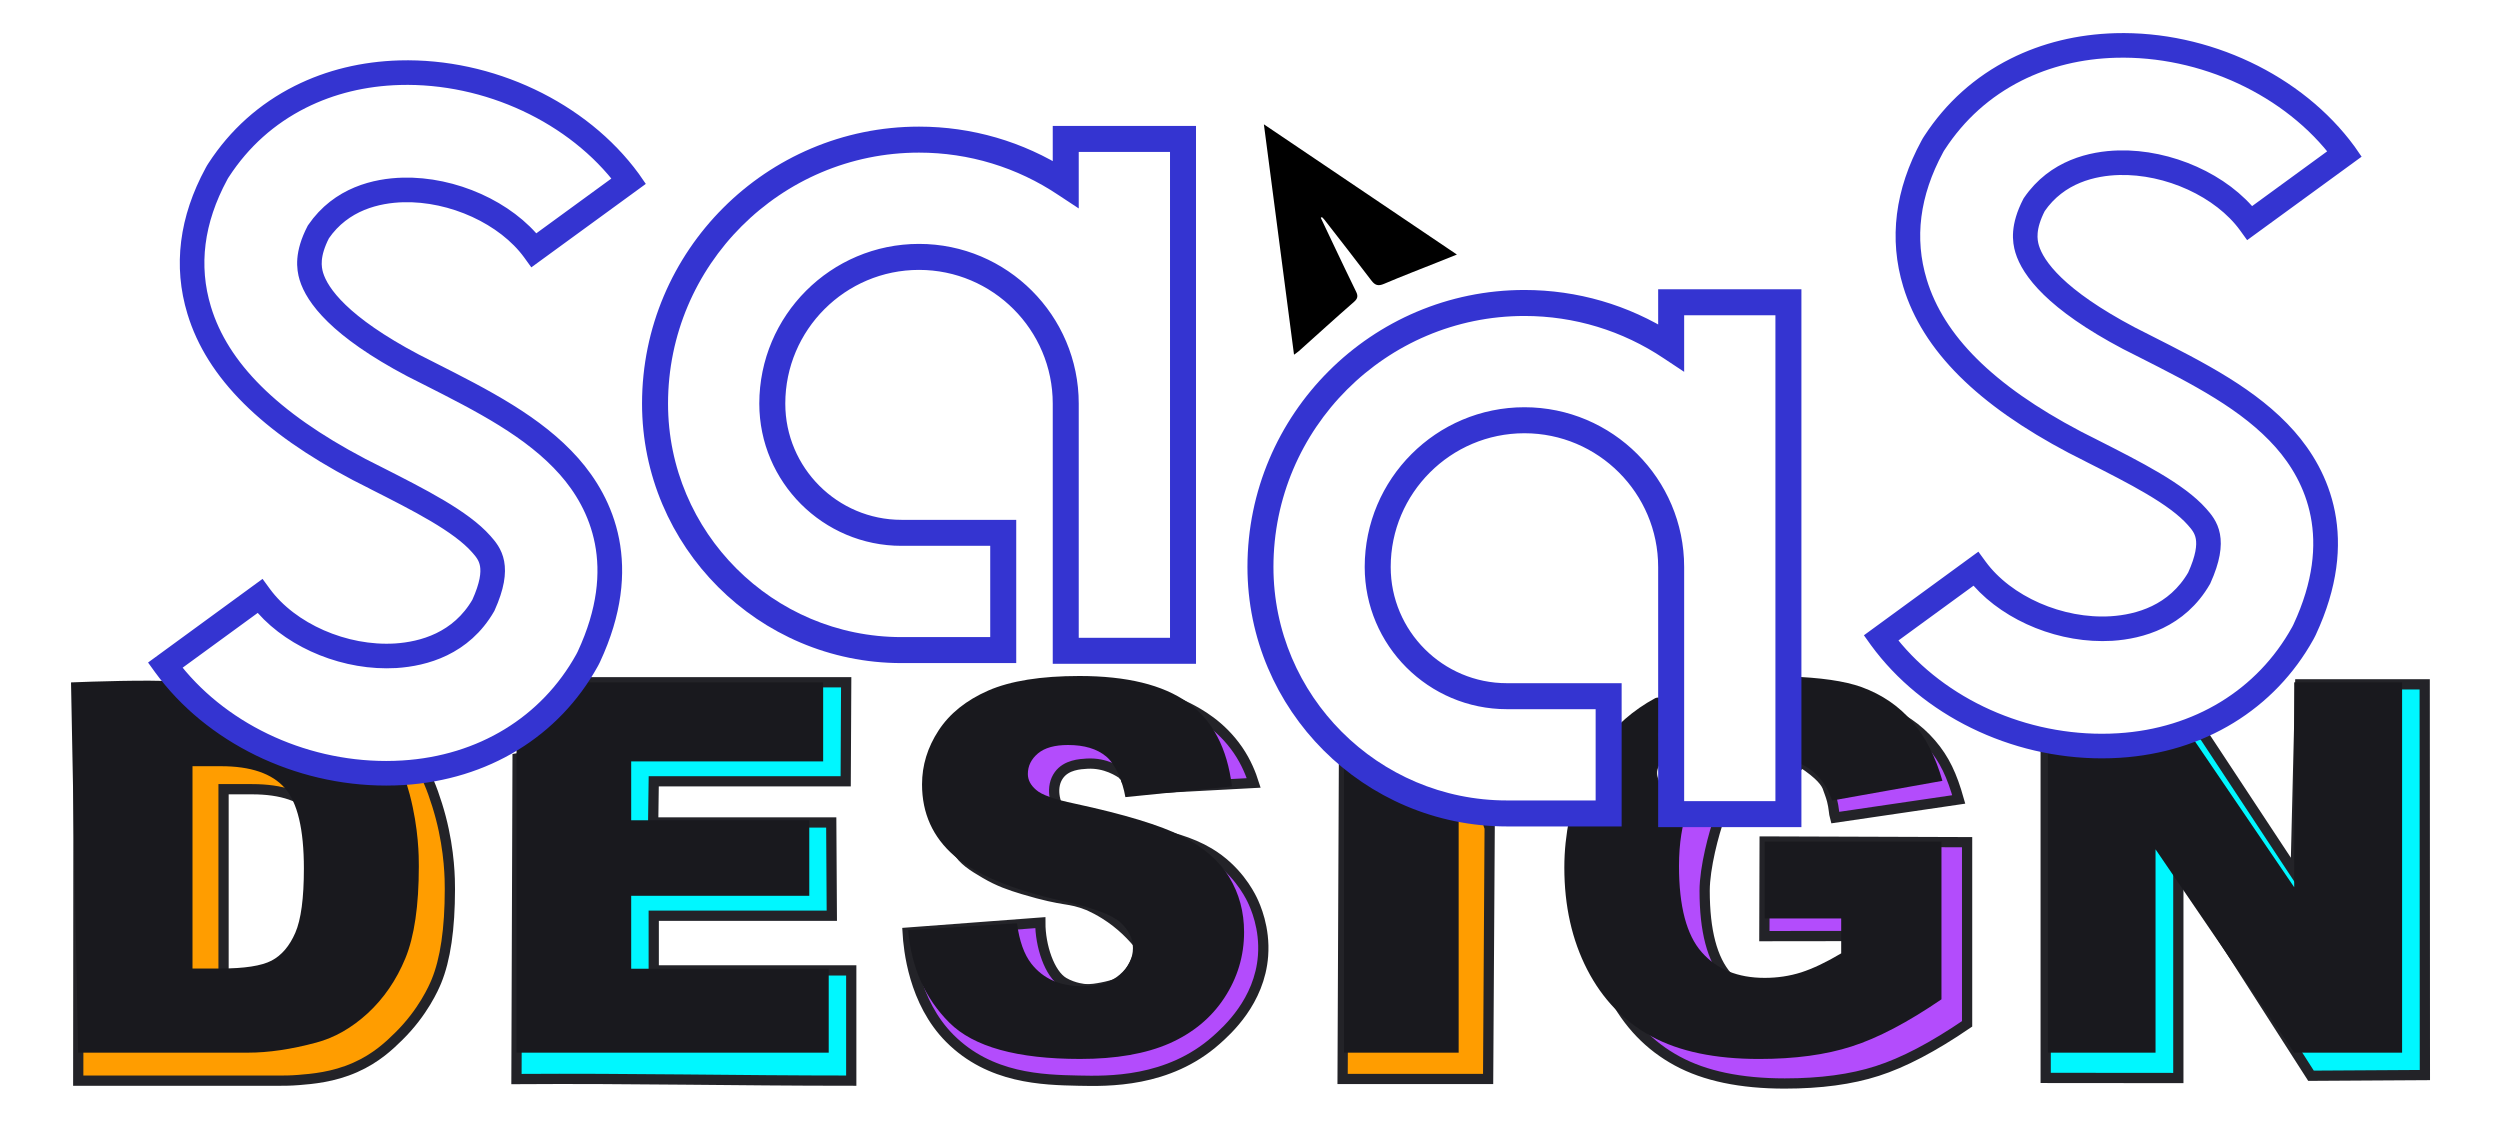 <svg width="176" height="80" viewBox="0 0 176 80" fill="none" xmlns="http://www.w3.org/2000/svg">
<path d="M31.03 57.552C30.726 56.392 30.247 55.055 29.973 54.631C28.411 54.336 28.014 55.221 27.802 55.54C27.538 55.939 27.855 56.448 27.547 56.682C27.119 57.008 26.076 56.348 25.935 56.264C25.722 56.137 25.532 55.985 25.363 55.815C23.786 55.87 22.195 55.433 21.123 55.136C19.115 54.578 20.007 54.103 15.748 51.784C15.27 51.523 13.963 50.822 14.079 50.407C14.08 50.403 14.087 50.401 14.089 50.397C13.934 50.137 13.823 49.854 13.744 49.559C11.913 49.495 8.932 49.604 5.53 49.616L5.508 76.079H19.657C20 76.082 20.475 76.076 21.038 76.031C21.972 75.955 23.442 75.837 24.994 75.154C26.502 74.491 27.439 73.579 28.081 72.947C29.789 71.263 30.544 69.519 30.722 69.087C31.354 67.552 31.672 65.388 31.672 62.602C31.672 61.963 31.668 59.979 31.03 57.552ZM22.976 67.287C22.572 68.218 22.017 68.871 21.305 69.248C20.593 69.618 19.397 69.802 17.714 69.802H15.738V55.561H17.748C19.835 55.561 21.33 56.073 22.23 57.09C23.13 58.113 23.58 60 23.58 62.762C23.58 64.852 23.38 66.356 22.976 67.287Z" fill="#FF9D00" stroke="#232328" stroke-width="0.721" stroke-miterlimit="10"/>
<path d="M46.023 68.317V64.467H58.56L58.52 57.901H45.983L46.023 55.004H59.537L59.572 48.033H40.042C40.045 49.888 39.661 51.271 38.984 51.892C38.791 52.477 38.453 53.007 36.438 53.383L36.359 75.965C44.437 75.91 51.773 76.078 59.928 76.078V68.317L46.023 68.317Z" fill="#00F7FF" stroke="#232328" stroke-width="0.721" stroke-miterlimit="10"/>
<path d="M88.143 63.32C87.911 62.847 87.033 61.183 85.125 60.043C82.504 58.477 78.615 58.304 77.48 58.254C76.398 58.206 75.409 58.062 74.777 57.292C74.205 56.596 73.964 55.37 74.549 54.567C75.073 53.845 76.026 53.791 76.53 53.761C77.826 53.687 78.787 54.316 79.128 54.565C79.071 54.802 78.67 53.574 79.279 54.233C79.279 54.233 78.944 55.38 80.078 55.295C80.927 55.232 80.708 55.552 81.21 55.498C83.115 55.39 86.358 55.228 88.262 55.12C88.078 54.542 87.747 53.67 87.149 52.801C85.94 51.046 84.402 50.226 83.667 49.845C81.211 48.573 78.924 48.622 77.56 48.668C76.81 48.693 74.226 48.838 71.407 50.294C70.289 50.872 68.881 51.612 67.906 53.106C67.129 54.296 66.74 55.559 66.74 56.904C66.74 57.634 66.732 58.782 67.369 59.819C67.848 60.597 68.478 60.97 69.36 61.491C70.307 62.051 71.134 62.331 72.026 62.599C75.144 63.534 75.12 63.141 76.659 63.751C77.014 63.913 77.391 64.11 77.779 64.353C78.945 65.082 79.763 65.946 80.312 66.651C80.234 66.951 79.729 68.804 78.583 69.254C78.408 69.322 78.009 69.441 77.567 69.523C77.201 69.592 76.829 69.662 76.393 69.635C76.393 69.635 75.617 69.587 74.885 69.159C73.879 68.569 73.234 66.581 73.239 64.953L63.898 65.656C63.965 66.792 64.31 70.537 66.865 73.099C69.7 75.942 73.404 76.023 75.921 76.078C77.972 76.123 82.251 76.224 85.63 73.218C86.382 72.549 88.68 70.505 88.919 67.286C89.064 65.329 88.383 63.809 88.143 63.32Z" fill="#B34CFC" stroke="#232328" stroke-width="0.721" stroke-miterlimit="10"/>
<path d="M104.573 57.069C104.13 57.069 103.459 57.06 103.114 56.928C102.621 57.758 101.454 57.721 100.194 57.721C98.19 57.721 97.614 57.949 97.55 56.396C97.275 56.319 97.01 54.264 94.613 54.129L94.519 75.959H104.764L104.873 58.207C104.728 58.224 104.729 57.069 104.573 57.069Z" fill="#FF9D00" stroke="#232328" stroke-width="0.721" stroke-miterlimit="10"/>
<path d="M135.957 52.364C135.016 51.267 133.83 50.459 132.403 49.935C130.972 49.417 128.818 49.152 125.938 49.152C125.93 49.152 125.923 49.153 125.916 49.153C126.185 49.883 126.205 50.709 125.981 51.456C126.213 52.262 126.166 53.159 125.822 53.923C125.721 54.2 125.703 54.363 125.771 54.413C125.886 54.498 126.246 54.254 126.852 53.679C128.153 54.539 128.593 55.105 128.713 55.566C128.732 55.637 128.876 55.966 128.977 56.356C129.112 56.875 129.108 57.284 129.187 57.56C132.09 57.133 134.992 56.706 137.895 56.28C137.42 54.597 136.9 53.462 135.957 52.364Z" fill="#B34CFC" stroke="#232328" stroke-width="0.721" stroke-miterlimit="10"/>
<path d="M124.231 59.242L124.211 65.903L131.295 65.894L131.424 68.843C130.37 69.472 129.433 69.916 128.613 70.181C127.796 70.44 126.936 70.57 126.036 70.57C124.14 70.57 122.661 69.965 121.6 68.757C120.537 67.549 120.007 65.533 120.007 62.709C120.007 61.076 120.656 58.651 121.054 57.557C118.186 57.357 115.215 55.185 116.693 53.422C116.356 52.681 117.028 51.67 117.241 50.875C115.24 51.953 114.774 53.439 113.694 55.373C113.537 55.654 113.418 55.96 113.282 56.255C113.24 56.955 113.006 57.637 112.57 58.175C112.163 59.594 111.934 61.124 111.934 62.801C111.934 65.502 112.47 67.9 113.543 69.984C114.615 72.068 116.129 73.64 118.077 74.694C120.028 75.754 122.55 76.278 125.645 76.278C128.157 76.278 130.33 75.989 132.161 75.397C133.995 74.811 136.101 73.708 138.484 72.08V59.29L124.231 59.242Z" fill="#B34CFC" stroke="#232328" stroke-width="0.721" stroke-miterlimit="10"/>
<path d="M161.934 48.176L161.61 61.544L155.059 51.612C154.587 51.939 153.282 51.57 152.556 51.57C152.365 51.57 153.317 53.094 153.144 53.068C152.749 53.254 152.291 53.365 151.759 53.365C151.338 53.365 150.972 53.285 150.637 53.166C150.207 53.406 149.688 53.548 149.076 53.548C148.755 53.548 148.464 53.502 148.193 53.43C148.1 53.437 148.016 53.457 147.918 53.457C147.891 53.457 147.869 53.45 147.843 53.45C147.408 53.696 146.945 52.805 146.324 52.805C146.15 52.805 144.175 52.993 144.016 52.971V75.885L153.355 75.893V61.159L162.695 75.733L170.712 75.684L170.699 48.176H161.934Z" fill="#00F7FF" stroke="#232328" stroke-width="0.721" stroke-miterlimit="10"/>
<path d="M28.429 54.62C27.966 54.926 27.394 55.121 26.694 55.121C25.62 55.121 24.832 54.685 24.315 54.045C22.401 54.462 20.27 53.886 18.937 53.516C16.929 52.958 17.821 52.483 13.562 50.164C13.084 49.903 13.454 49.174 12.238 48.777C12.094 48.73 12.145 48.555 12.386 48.493C12.306 48.325 12.239 48.151 12.187 47.971C10.503 47.845 6.403 47.984 5 48.041L5.498 74.107H17.464C18.9 74.107 20.5 73.873 22.267 73.398C23.558 73.053 24.766 72.363 25.895 71.327C27.02 70.285 27.901 69.003 28.536 67.468C29.168 65.932 29.486 63.768 29.486 60.982C29.486 60.343 29.482 58.359 28.845 55.932C28.704 55.398 28.566 54.977 28.429 54.62ZM20.79 65.667C20.386 66.598 19.831 67.252 19.119 67.628C18.407 67.998 17.211 68.183 15.528 68.183H13.552V53.941H15.562C17.649 53.941 19.144 54.453 20.044 55.47C20.944 56.493 21.394 58.38 21.394 61.142C21.394 63.232 21.194 64.736 20.79 65.667Z" fill="#19191E"/>
<path d="M44.436 68.201V63.066H56.973V57.745H44.436V53.602H57.95V48.035H39.697C39.578 48.727 39.25 49.369 38.733 49.844C38.399 50.847 37.611 51.678 36.363 51.868V74.108H58.342V68.201L44.436 68.201Z" fill="#19191E"/>
<path d="M63.934 65.481L71.597 65C71.763 66.246 72.099 67.195 72.611 67.849C73.44 68.903 74.627 69.427 76.168 69.427C77.318 69.427 78.203 69.162 78.825 68.619C79.448 68.083 79.759 67.454 79.759 66.745C79.759 66.067 79.463 65.463 78.868 64.932C78.277 64.396 76.902 63.891 74.744 63.416C71.212 62.627 68.693 61.566 67.186 60.253C65.669 58.94 64.911 57.257 64.911 55.222C64.911 53.878 65.299 52.614 66.076 51.425C66.853 50.235 68.018 49.298 69.578 48.613C71.138 47.935 73.274 47.59 75.989 47.59C79.322 47.59 81.862 48.212 83.609 49.452C85.357 50.691 86.399 52.658 86.729 55.364L79.227 56.118C79.026 54.947 78.511 53.78 77.867 53.249C77.219 52.713 76.325 52.448 75.188 52.448C74.251 52.448 73.548 52.645 73.073 53.04C72.599 53.441 72.361 53.921 72.361 54.489C72.361 54.908 72.555 55.278 72.947 55.611C73.326 55.956 74.229 56.276 75.65 56.572C79.174 57.331 81.695 58.101 83.218 58.872C84.741 59.649 85.85 60.617 86.544 61.764C87.238 62.916 87.583 64.199 87.583 65.623C87.583 67.294 87.12 68.835 86.196 70.247C85.271 71.659 83.979 72.725 82.321 73.459C80.659 74.186 78.566 74.55 76.042 74.55C71.609 74.55 68.539 73.699 66.831 71.991C65.124 70.284 64.159 68.114 63.934 65.481Z" fill="#19191E"/>
<path d="M101.16 55.798C100.319 55.76 99.276 55.586 98.166 55.14C97.979 55.171 97.789 55.198 97.581 55.198C95.933 55.198 94.953 54.178 94.617 52.953V74.107H102.69V56.81C102.033 56.635 101.523 56.272 101.16 55.798Z" fill="#19191E"/>
<path d="M134.619 50.803C133.679 49.706 132.492 48.898 131.065 48.374C129.864 47.939 128.122 47.694 125.899 47.623C126.182 48.366 126.206 49.214 125.971 49.976C126.302 51.149 126.044 52.512 125.156 53.361C126.015 53.449 126.748 53.691 127.348 54.102C128.112 54.626 128.655 55.378 128.975 56.358L136.746 54.971C136.272 53.288 135.563 51.901 134.619 50.803Z" fill="#19191E"/>
<path d="M124.232 59.243V64.662H129.62V67.116C128.566 67.745 127.628 68.188 126.809 68.454C125.992 68.713 125.132 68.842 124.232 68.842C122.336 68.842 120.856 68.238 119.796 67.029C118.732 65.821 118.202 63.805 118.202 60.981C118.202 59.348 118.426 58.017 118.825 56.924C118.445 56.657 116.083 55.605 116.718 53.867C117.082 52.872 116.618 52.038 116.734 51.554C116.866 50.789 117.459 48.812 116.535 49.147C114.971 49.99 113.707 51.111 112.703 52.475C113.999 54.282 113.254 57.478 110.472 57.664C110.259 58.738 110.129 59.864 110.129 61.074C110.129 63.774 110.665 66.172 111.738 68.256C112.811 70.34 114.324 71.912 116.272 72.966C118.224 74.027 120.745 74.551 123.84 74.551C126.352 74.551 128.525 74.261 130.356 73.669C132.191 73.084 134.296 71.98 136.679 70.352V59.243H124.232Z" fill="#19191E"/>
<path d="M161.512 48.035V62.462L154.033 51.468C153.788 51.525 153.528 51.561 153.244 51.561C153.052 51.561 152.879 51.533 152.705 51.507C152.311 51.693 151.854 51.804 151.323 51.804C150.9 51.804 150.531 51.723 150.194 51.603C149.765 51.842 149.251 51.987 148.64 51.987C148.318 51.987 148.028 51.941 147.758 51.869C147.664 51.876 147.58 51.896 147.481 51.896C147.455 51.896 147.433 51.889 147.407 51.889C146.972 52.135 146.456 52.292 145.835 52.292C145.172 52.292 144.626 52.115 144.176 51.838V74.108H151.75V59.792L161.512 74.108H169.107V48.035L161.512 48.035Z" fill="#19191E"/>
<path d="M40.212 32.709C42.53 35.336 44.657 39.824 41.63 46.322L41.562 46.458L41.494 46.587C38.874 51.322 34.096 54.238 28.393 54.596C27.993 54.62 27.586 54.633 27.185 54.633C20.952 54.633 14.935 51.686 11.47 46.945L11.359 46.791L18.338 41.692L18.455 41.852C20.391 44.497 24.25 46.192 27.851 45.971C29.75 45.847 32.333 45.157 33.856 42.524C35.039 39.91 34.312 39.09 33.732 38.431C32.327 36.84 29.429 35.373 26.359 33.819L26.316 33.794C25.952 33.609 25.582 33.425 25.212 33.233L25.163 33.209C18.838 29.873 15.132 26.18 13.838 21.902C12.87 18.721 13.283 15.435 15.065 12.149L15.151 11.994L15.237 11.859C16.704 9.602 18.659 7.851 21.051 6.649C23.19 5.577 25.576 4.997 28.141 4.923C34.491 4.75 40.884 7.777 44.429 12.629L44.54 12.79L37.555 17.882L37.444 17.728C35.588 15.182 31.858 13.474 28.375 13.566C26.593 13.616 24.14 14.152 22.58 16.427C21.803 17.931 21.939 18.844 22.105 19.399C22.506 20.712 24.059 22.851 29.17 25.552L30.262 26.106C34.096 28.048 37.709 29.88 40.212 32.709ZM39.922 32.968C37.468 30.194 33.886 28.375 30.089 26.452C29.725 26.267 29.355 26.082 28.991 25.897C23.757 23.135 22.154 20.897 21.735 19.51C21.55 18.887 21.396 17.876 22.241 16.236L22.253 16.218C23.905 13.801 26.488 13.227 28.363 13.178C31.895 13.086 35.681 14.787 37.641 17.34L43.997 12.703C40.508 8.043 34.312 5.145 28.147 5.311C25.644 5.379 23.314 5.946 21.224 6.995C18.899 8.166 16.994 9.874 15.564 12.068L15.478 12.198L15.404 12.334C13.677 15.527 13.271 18.708 14.208 21.791C15.472 25.959 19.115 29.584 25.342 32.863L25.385 32.888C25.755 33.079 26.125 33.264 26.495 33.449L26.532 33.468C29.639 35.046 32.567 36.526 34.022 38.172C34.645 38.881 35.496 39.842 34.207 42.697L34.201 42.709C32.592 45.496 29.873 46.229 27.876 46.359C27.654 46.371 27.432 46.377 27.21 46.377C23.757 46.377 20.175 44.737 18.258 42.234L11.902 46.871C15.305 51.427 21.143 54.244 27.185 54.244C27.58 54.244 27.974 54.232 28.369 54.207C33.936 53.862 38.597 51.014 41.155 46.396L41.217 46.279L41.279 46.156C44.213 39.855 42.16 35.502 39.922 32.968Z" fill="black" stroke="#3434D1" stroke-width="1.343" stroke-miterlimit="10"/>
<path d="M161.005 30.793C163.323 33.42 165.45 37.908 162.423 44.406L162.355 44.541L162.287 44.671C159.667 49.406 154.889 52.322 149.186 52.679C148.786 52.704 148.379 52.717 147.978 52.717C141.745 52.717 135.728 49.77 132.263 45.029L132.152 44.874L139.131 39.776L139.248 39.936C141.184 42.581 145.043 44.276 148.644 44.054C150.543 43.931 153.126 43.241 154.649 40.608C155.832 37.994 155.105 37.174 154.525 36.514C153.12 34.924 150.222 33.457 147.152 31.903L147.109 31.878C146.745 31.693 146.375 31.508 146.005 31.317L145.956 31.293C139.631 27.957 135.925 24.264 134.631 19.986C133.663 16.805 134.076 13.519 135.858 10.233L135.944 10.078L136.03 9.943C137.497 7.686 139.452 5.935 141.844 4.733C143.983 3.661 146.369 3.081 148.934 3.007C155.284 2.834 161.677 5.861 165.222 10.713L165.333 10.874L158.348 15.966L158.237 15.812C156.381 13.266 152.651 11.558 149.168 11.65C147.386 11.7 144.933 12.236 143.373 14.511C142.596 16.015 142.732 16.928 142.898 17.483C143.299 18.796 144.852 20.935 149.963 23.636L151.054 24.19C154.889 26.132 158.502 27.963 161.005 30.793ZM160.715 31.052C158.261 28.278 154.68 26.459 150.882 24.536C150.518 24.351 150.148 24.166 149.784 23.981C144.55 21.219 142.947 18.981 142.528 17.594C142.343 16.971 142.189 15.96 143.034 14.32L143.046 14.302C144.698 11.885 147.281 11.312 149.156 11.262C152.688 11.17 156.474 12.871 158.434 15.424L164.79 10.787C161.301 6.127 155.105 3.229 148.94 3.395C146.437 3.463 144.106 4.03 142.016 5.078C139.692 6.25 137.787 7.958 136.357 10.152L136.271 10.282L136.197 10.418C134.47 13.611 134.064 16.792 135.001 19.875C136.264 24.043 139.908 27.668 146.135 30.947L146.178 30.972C146.548 31.163 146.918 31.348 147.288 31.533L147.325 31.552C150.432 33.13 153.36 34.609 154.815 36.256C155.438 36.965 156.289 37.926 155 40.781L154.994 40.793C153.385 43.58 150.666 44.313 148.669 44.443C148.447 44.455 148.225 44.461 148.003 44.461C144.55 44.461 140.968 42.822 139.051 40.318L132.695 44.955C136.098 49.511 141.936 52.328 147.978 52.328C148.373 52.328 148.767 52.316 149.162 52.291C154.729 51.946 159.39 49.098 161.948 44.48L162.01 44.363L162.071 44.239C165.006 37.939 162.953 33.586 160.715 31.052Z" fill="black" stroke="#3434D1" stroke-width="1.343" stroke-miterlimit="10"/>
<path d="M83.527 9.537V46.059H74.785V28.415C74.785 22.854 70.26 18.329 64.699 18.329C59.138 18.329 54.613 22.854 54.613 28.415C54.613 33.298 58.584 37.268 63.466 37.268H70.871V46.01H63.466C53.769 46.01 45.871 38.112 45.871 28.415C45.871 18.033 54.317 9.586 64.699 9.586C68.287 9.586 71.764 10.598 74.785 12.521V9.537L83.527 9.537ZM64.699 17.842C70.525 17.842 75.272 22.582 75.272 28.415V45.572H83.04V10.024H75.272V13.427L74.89 13.175C71.869 11.146 68.343 10.073 64.699 10.073C54.589 10.073 46.358 18.298 46.358 28.415C46.358 37.847 54.034 45.523 63.466 45.523H70.383V37.755H63.466C58.318 37.755 54.126 33.563 54.126 28.415C54.126 22.582 58.867 17.842 64.699 17.842Z" fill="black" stroke="#3434D1" stroke-width="1.343" stroke-miterlimit="10"/>
<path d="M126.148 21.037V57.559H117.406V39.915C117.406 34.354 112.881 29.829 107.32 29.829C101.759 29.829 97.234 34.354 97.234 39.915C97.234 44.798 101.205 48.768 106.087 48.768H113.492V57.51H106.087C96.39 57.51 88.492 49.612 88.492 39.915C88.492 29.533 96.938 21.086 107.32 21.086C110.908 21.086 114.385 22.098 117.406 24.021V21.037L126.148 21.037ZM107.32 29.341C113.146 29.341 117.893 34.083 117.893 39.915V57.072H125.661V21.524H117.893V24.927L117.511 24.674C114.49 22.646 110.964 21.573 107.32 21.573C97.21 21.573 88.979 29.798 88.979 39.915C88.979 49.347 96.655 57.023 106.087 57.023H113.005V49.255H106.087C100.939 49.255 96.747 45.063 96.747 39.915C96.747 34.083 101.488 29.341 107.32 29.341Z" fill="black" stroke="#3434D1" stroke-width="1.343" stroke-miterlimit="10"/>
<path d="M92.983 15.335C93.322 16.049 93.659 16.764 94 17.477C94.485 18.493 94.966 19.512 95.464 20.523C95.61 20.819 95.599 21.01 95.324 21.25C94.017 22.39 92.735 23.558 91.443 24.715C91.365 24.785 91.274 24.841 91.099 24.971L88.977 8.752C93.528 11.822 97.986 14.831 102.566 17.921C102.044 18.129 101.628 18.296 101.212 18.462C99.95 18.966 98.68 19.452 97.43 19.985C97.024 20.158 96.8 20.086 96.542 19.744C95.452 18.304 94.337 16.883 93.23 15.456C93.181 15.393 93.119 15.34 93.063 15.282L92.983 15.335Z" fill="black"/>
</svg>
